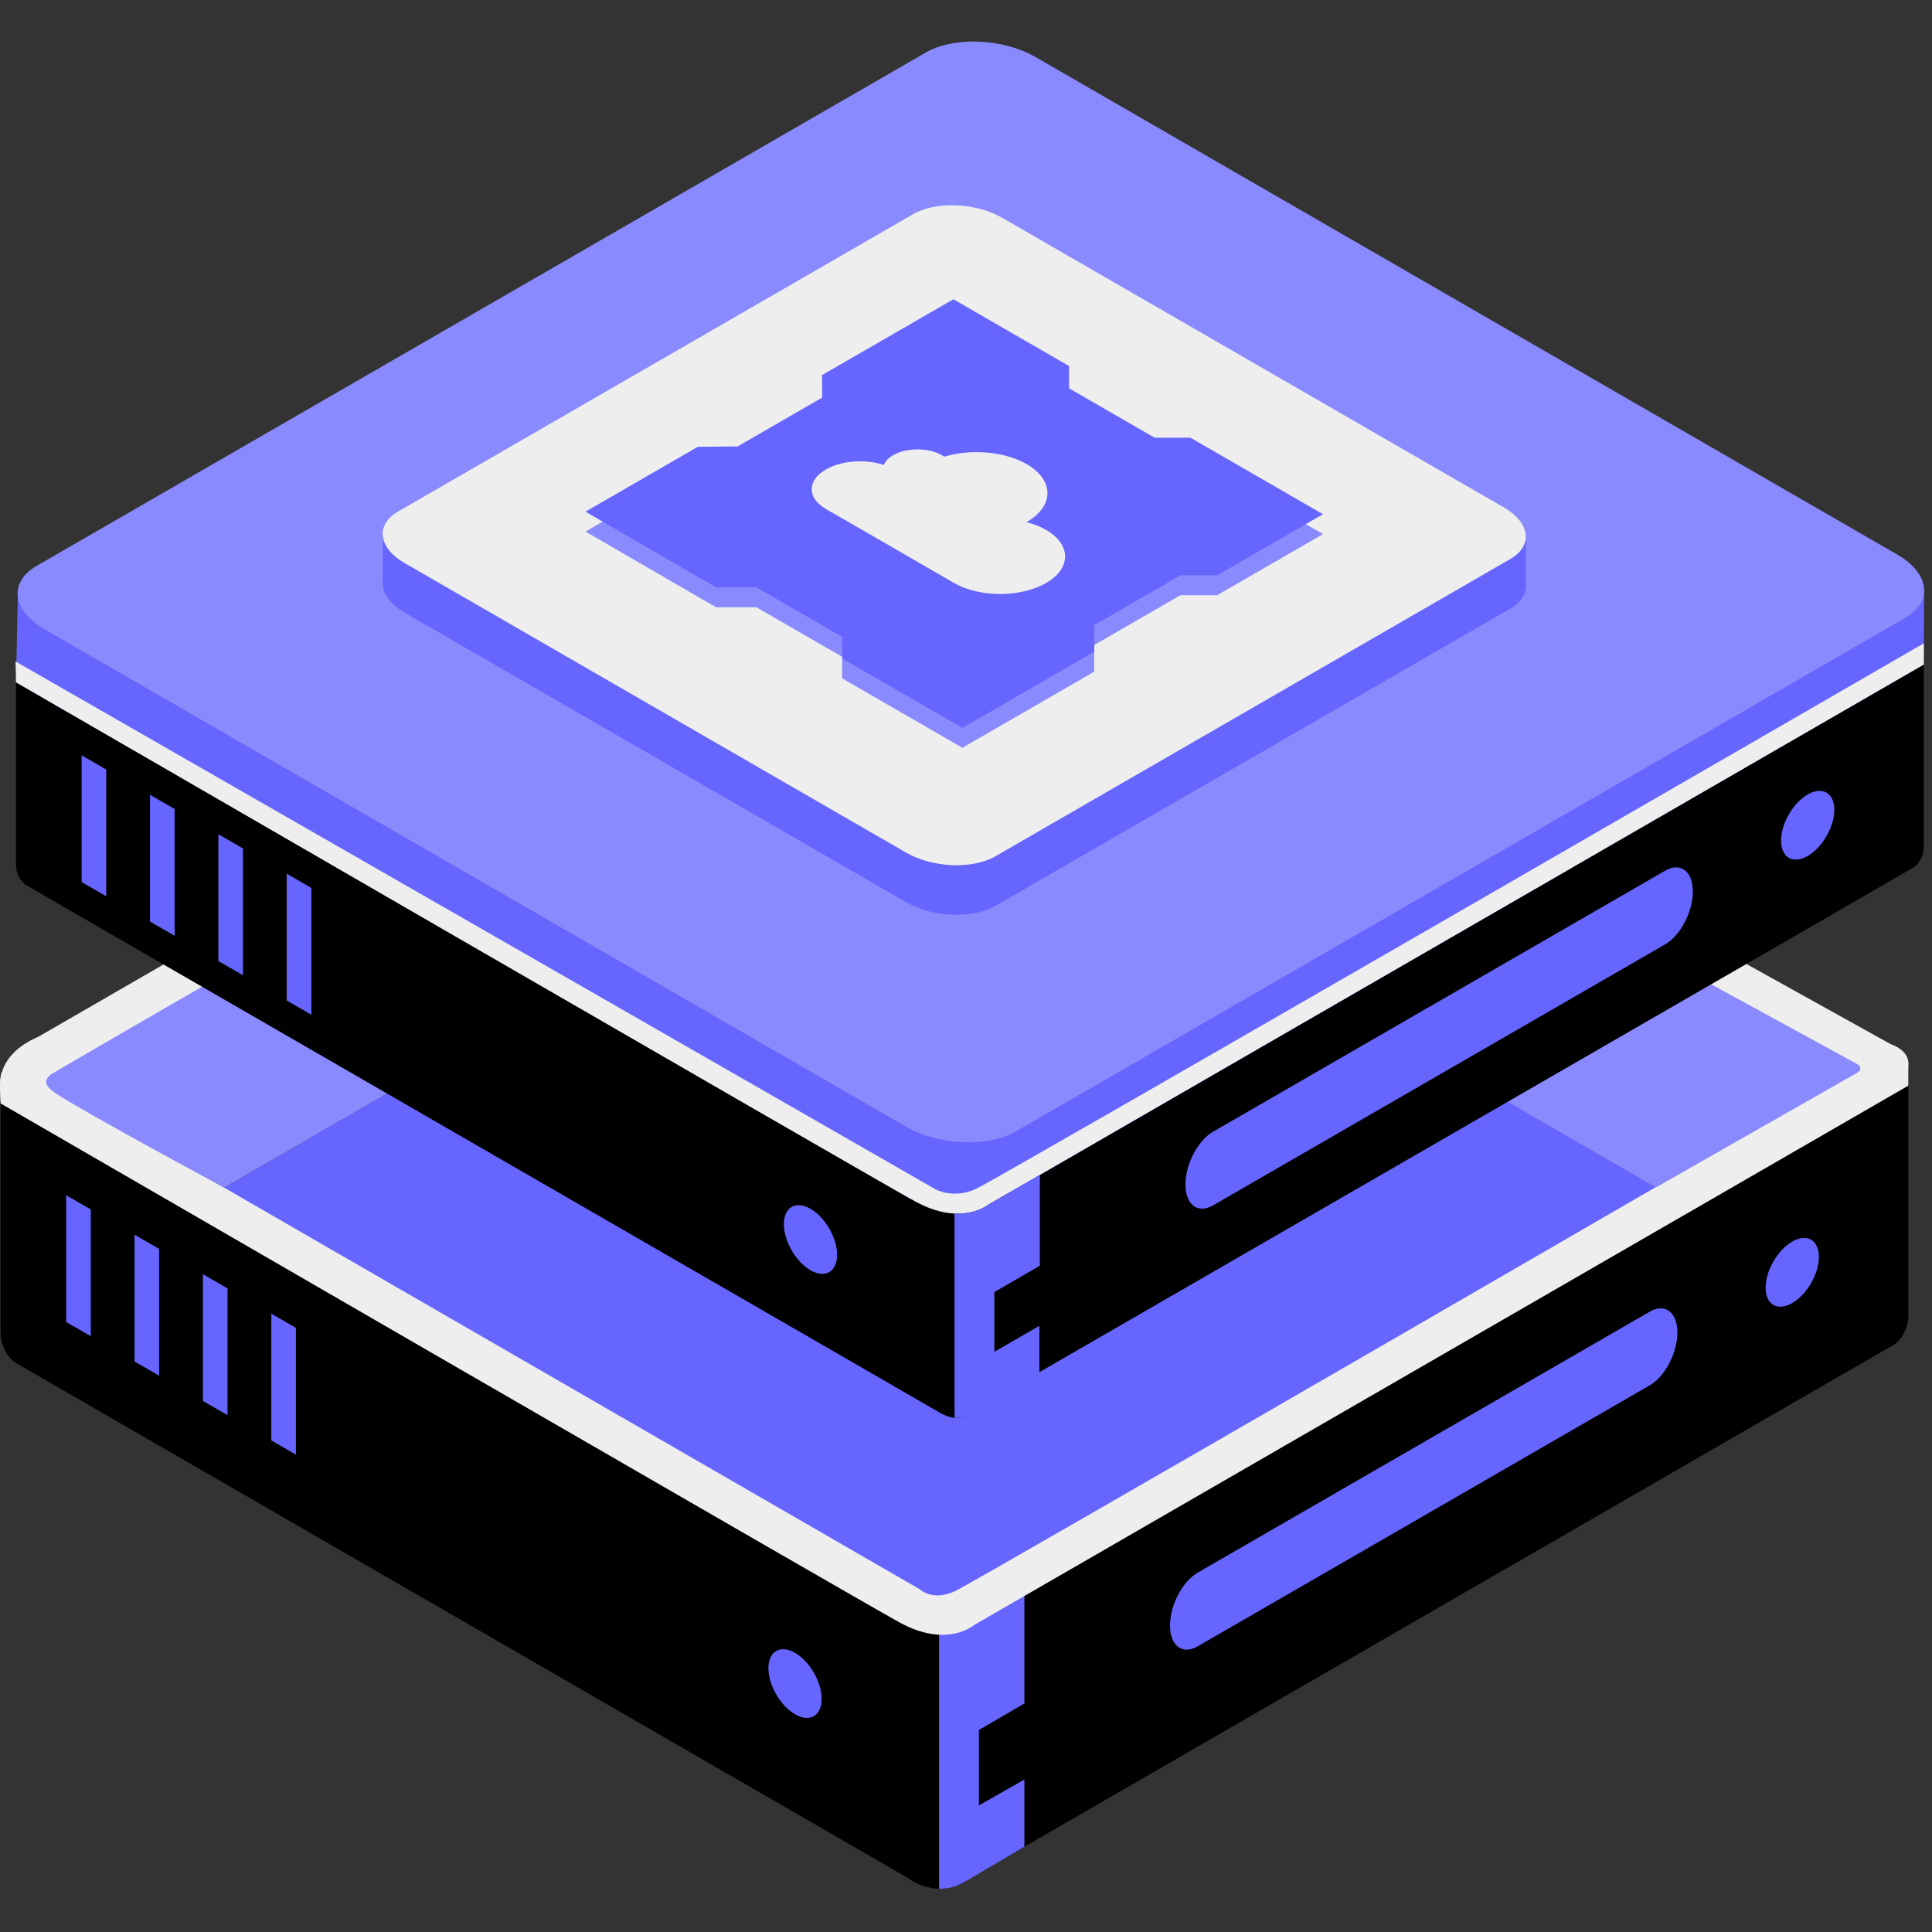 <?xml version="1.0" encoding="UTF-8"?> <svg xmlns="http://www.w3.org/2000/svg" width="256px" height="256px" viewBox="0 -23 1070 1070" class="icon" version="1.1" fill="#000000"><rect x="0" y="-23" width="1070" height="1070" fill="#333333" stroke="none"/><g id="SVGRepo_bgCarrier" stroke-width="0"></g><g id="SVGRepo_tracerCarrier" stroke-linecap="round" stroke-linejoin="round"></g><g id="SVGRepo_iconCarrier"><path d="M520.086 863.356L12.593 570.355c-6.775-3.911-12.273 0.246-12.273 9.278V715.493c0 6.321 3.85 13.681 8.592 16.422l498.894 288.035c6.775 3.911 12.28-0.246 12.28-9.278v-147.317zM1056.914 570.932c0-7.014-4.265-10.24-9.532-7.206L520.086 868.168v139.802c0 10.525 6.406 15.368 14.297 10.81l514.192-296.866c4.604-2.656 8.338-9.801 8.338-15.937v-135.044z" fill="#000000"></path><path d="M531.589 399.448l-412.47 238.137 407.589 235.326 412.478-238.144-407.596-235.319z" fill="#6666ff"></path><path d="M496.334 866.905l55.211-4.265 10.248 102.977-35.978 20.78s-4.119 4.288-14.244-1.609-15.237-117.883-15.237-117.883z" fill="#000000"></path><path d="M50.273 646.816L36.653 638.955v70.217l13.62 7.861v-70.217zM88.145 668.681l-13.62-7.861v70.217l13.62 7.861v-70.217zM126.018 690.547l-13.62-7.861v70.209l13.62 7.869v-70.217zM163.882 712.413l-13.62-7.869v70.217l13.62 7.869v-70.217zM440.322 892.39c8.13 4.697 14.736 16.13 14.736 25.523 0 9.393-6.606 13.204-14.736 8.508-8.138-4.689-14.744-16.13-14.744-25.523 0-9.393 6.606-13.204 14.744-8.508z" fill="#6666ff"></path><path d="M502.532 1016.901s17.331 13.936 35.355-0.139c18.016-14.082 0.824-54.002 0.824-54.002l-35.771 0.115-0.408 54.025z" fill="#000000"></path><path d="M520.086 874.728s4.966 0.793 10.633-1.116c2.926-0.985 5.336-1.625 8.23-3.827l28.387-16.484v67.129l-25.176 14.705v41.768l25.176-14.367v37.218l-30.935 18.247s-3.203 1.948-6.336 3.272a21.196 21.196 0 0 1-5.382 1.463c-0.916 0.092-1.809 0.231-2.572 0.277-1.178 0.062-2.025 0.038-2.025 0.038v-148.325z" fill="#6666ff"></path><path d="M1.09 570.717c1.856-3.072 10.363-1.016 10.363-1.016l497.823 287.419s7.114 7.037 19.787 1.047c11.526-5.443 438.37-252.873 515.878-297.806 7.745-4.496 11.972 5.767 11.972 5.767l-0.023 12.149-517.464 298.753s-14.913 12.996-41.237-1.471C471.874 861.092 0.32 588.109 0.32 588.109s-1.086-14.321 0.77-17.393z" fill="#eeeeee"></path><path d="M520.548 275.613l13.327-5.428 513.337 285.14-1.009 5.628-34.562 18.709L520.548 295.986v-20.372z" fill="#eeeeee"></path><path d="M1047.213 555.326s10.44 3.234 9.701 11.403l-6.098 2.402-6.814-5.243-1.093-6.082 4.304-2.479zM15.526 570.078l-0.262-15.445L504.611 272.11l15.937 3.503v19.125L30.447 577.7l-14.921-7.622z" fill="#eeeeee"></path><path d="M503.918 272.511s12.442-10.063 29.958-2.325l-2.171 6.529-11.618 11.095-6.437-1.748-5.02-6.175-4.712-7.376z" fill="#eeeeee"></path><path d="M520.079 291.497l2.125-1.825 506.154 276.533c1.501 0.824 1.917 1.532 1.963 2.341 0.046 0.816-0.285 1.732-1.702 2.533l-111.469 63.534-397.387-229.429 0.316-113.687z" fill="#8a8aff"></path><path d="M517.045 290.28s2.086-1.555 5.158-0.608l-0.046 1.216-2.086 1.725-2.641-1.163-0.385-1.17z" fill="#8a8aff"></path><path d="M992.602 664.616c8.138-4.704 14.744-0.885 14.744 8.515 0 9.393-6.606 20.842-14.744 25.538-8.146 4.697-14.752 0.885-14.752-8.515 0-9.393 6.606-20.842 14.752-25.538zM928.991 715c0-11.256-6.86-16.438-15.298-11.564l-250.409 144.568c-8.446 4.881-15.298 17.978-15.298 29.234 0 11.256 6.852 16.438 15.298 11.564l250.409-144.576c8.438-4.874 15.298-17.97 15.298-29.226z" fill="#6666ff"></path><path d="M0.32 580.502s-4.111-18.57 20.688-29.18l-5.151 7.268c27.094 29.049 20.965 33.245-12.196 17.2l-3.341 4.712z" fill="#eeeeee"></path><path d="M124.085 634.72L520.086 406.092v-113.871s-1.139-3.049-3.295-1.809c-38.904 22.351-410.353 235.827-487.637 281.006-1.725 1.016-4.088 3.141-3.534 5.582 0.47 2.056 3.611 4.458 5.012 5.389 15.822 10.556 93.453 52.332 93.453 52.332z" fill="#8a8aff"></path><path d="M528.64 654.961L8.874 354.877v101.483c0 4.211 2.564 9.116 5.728 10.941l505.854 292.054c4.512 2.61 8.184-0.162 8.184-6.182V654.961zM1065.437 345.037L528.64 654.961v101.483c0 4.219 2.564 6.159 5.728 4.335l525.34-303.31c3.164-1.825 5.728-6.729 5.728-10.948V345.037z" fill="#000000"></path><path d="M526.03 605.91l2.61 49.052 536.797-309.924 0.208-40.867-539.615 301.74z" fill="#6666ff"></path><path d="M9.921 303.562l-1.047 51.315 519.766 300.084v-47.52L9.921 303.562z" fill="#6666ff"></path><path d="M573.496 8.582C555.534-1.789 528.324-2.913 512.772 6.064L20.261 290.419c-15.552 8.977-13.597 24.691 4.358 35.055L501.916 601.044c17.955 10.363 45.171 11.495 60.724 2.518l492.511-284.355c15.552-8.977 13.597-24.691-4.365-35.055L573.496 8.582z" fill="#8a8aff"></path><path d="M504.888 641.288l55.211-4.265 10.248 102.977-35.978 20.78s-4.119 4.288-14.244-1.609-15.237-117.883-15.237-117.883z" fill="#000000"></path><path d="M8.612 343.336l509.588 292.378s9.932 5.597 22.605-0.393c12.681-5.982 524.694-302.055 524.694-302.055l-0.062 11.772-517.456 298.753s-14.913 12.996-41.237-1.471C480.428 627.852 8.874 354.877 8.874 354.877l-0.262-11.541z" fill="#eeeeee"></path><path d="M58.827 403.166l-13.62-7.861v70.217l13.62 7.861v-70.217zM96.699 425.032l-13.62-7.861v70.217l13.62 7.861v-70.217zM134.571 446.898l-13.62-7.861v70.217l13.62 7.861v-70.217zM172.436 468.764l-13.62-7.861v70.209l13.62 7.869v-70.217zM448.869 646.454c8.138 4.697 14.744 16.13 14.744 25.523 0 9.393-6.606 13.204-14.744 8.508-8.13-4.697-14.736-16.13-14.736-25.523 0-9.393 6.606-13.204 14.736-8.508zM1001.156 417.01c8.138-4.697 14.744-0.885 14.744 8.515s-6.606 20.842-14.744 25.546c-8.146 4.697-14.752 0.878-14.752-8.515 0-9.401 6.606-20.849 14.752-25.546z" fill="#6666ff"></path><path d="M528.64 649.11s5.397 0.277 11.056-1.24c2.926-0.778 5.389-2.333 8.284-4.081l27.91-16.107v50.345l-25.176 14.536v33.107l24.907-14.374v26.162l-42.153 23.952s-0.454 0.246-1.009 0.439a8.7 8.7 0 0 1-1.355 0.323c-0.778 0.139-2.464 0.069-2.464 0.069V649.11z" fill="#6666ff"></path><path d="M937.545 470.765c0-11.256-6.86-16.438-15.298-11.564L671.838 603.769c-8.446 4.881-15.298 17.978-15.298 29.234 0 11.256 6.852 16.438 15.298 11.564l250.409-144.576c8.438-4.874 15.298-17.97 15.298-29.226z" fill="#6666ff"></path><path d="M845.024 276.322v26.847l-18.586 8.585-3.742-24.43 22.328-11.002z" fill="#6666ff"></path><path d="M555.102 125.117c-14.605-8.431-36.733-9.347-49.383-2.04l-285.248 164.686c-12.642 7.299-11.056 20.072 3.549 28.502l277.841 160.413c14.598 8.431 36.725 9.347 49.375 2.048l285.248-164.686c12.642-7.307 11.056-20.08-3.549-28.51L555.102 125.117z" fill="#6666ff"></path><path d="M211.941 272.534v26.624l11.21 9.863 10.848-21.55-22.058-14.936z" fill="#6666ff"></path><path d="M555.102 97.654c-14.605-8.431-36.733-9.347-49.383-2.048L220.471 260.3c-12.642 7.299-11.056 20.072 3.549 28.502l277.841 160.413c14.598 8.431 36.725 9.347 49.375 2.048l285.248-164.686c12.642-7.307 11.056-20.08-3.549-28.51L555.102 97.654z" fill="#eeeeee"></path><path d="M528.017 153.75l64.057 36.987v12.334l47.373 27.348h19.849l73.404 42.384-58.599 33.83h-20.311l-47.781 27.586v14.775l-73.004 42.145-66.598-38.45v-11.949l-47.45-27.394h-22.343l-72.357-41.953 62.225-35.925 22.02-0.2 46.842-27.047-0.062-12.48 72.734-41.992z" fill="#8a8aff"></path><path d="M528.017 142.74l64.057 36.987v12.334l47.373 27.348h19.849l73.404 42.384-58.599 33.83h-20.311l-47.781 27.586v14.767l-73.004 42.153-66.598-38.45v-11.957l-47.45-27.394h-22.343l-72.357-41.945 62.225-35.932 22.02-0.192 46.842-27.047-0.062-12.48 72.734-41.992z" fill="#6666ff"></path><path d="M457.384 237.017c10.44-6.028 27.401-6.028 37.842 0 10.44 6.028 10.44 15.822 0 21.85-10.44 6.028-27.401 6.028-37.842 0-10.448-6.028-10.448-15.822 0-21.85z" fill="#eeeeee"></path><path d="M494.602 229.103c7.445-4.296 19.541-4.296 26.986 0 7.445 4.296 7.445 11.279 0 15.576-7.445 4.304-19.541 4.304-26.986 0-7.445-4.296-7.445-11.279 0-15.576z" fill="#eeeeee"></path><path d="M513.018 234.053c15.337-8.862 40.244-8.862 55.581 0 15.345 8.854 15.345 23.236 0 32.09-15.337 8.854-40.244 8.854-55.581 0-15.345-8.854-15.345-23.236 0-32.09z" fill="#eeeeee"></path><path d="M528.417 270.478c14.059-8.115 36.879-8.115 50.93 0 14.051 8.107 14.051 21.288 0 29.403-14.051 8.115-36.872 8.115-50.93 0-14.051-8.115-14.051-21.296 0-29.403z" fill="#eeeeee"></path><path d="M495.226 237.017l-37.842 21.85 71.033 41.014 37.842-21.85-71.033-41.014z" fill="#eeeeee"></path></g></svg> 